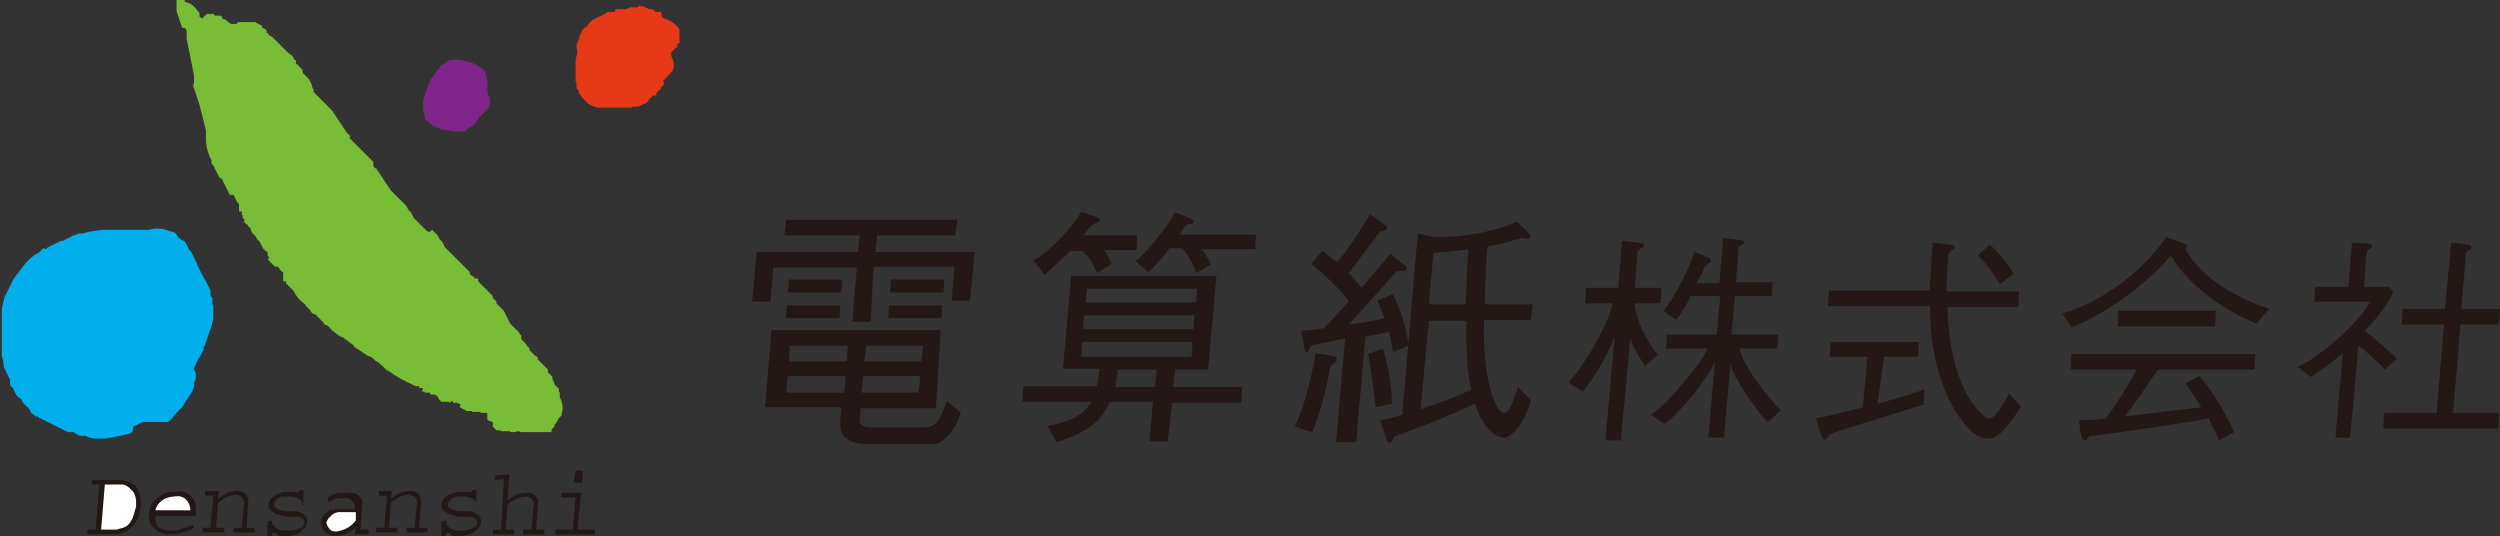 <?xml version="1.0" encoding="utf-8"?>
<!-- Generator: Adobe Illustrator 27.5.0, SVG Export Plug-In . SVG Version: 6.00 Build 0)  -->
<svg version="1.1" id="レイヤー_1" xmlns="http://www.w3.org/2000/svg" xmlns:xlink="http://www.w3.org/1999/xlink" x="0px"
	 y="0px" viewBox="0 0 271.9 58.3" style="enable-background:new 0 0 271.9 58.3;" xml:space="preserve">
<rect x="0" y="0" width="271.9" height="58.3" fill="#333333" stroke="none"/>
<style type="text/css">
	.st0{fill:#231815;}
	.st1{fill:#FFFFFF;}
	.st2{fill:#79BC35;}
	.st3{fill:#E73817;}
	.st4{fill:#7F2589;}
	.st5{fill:#00AFEC;}
</style>
<path class="st0" d="M51.8,55l0-0.3l-0.1-0.2l-0.2-0.2l-0.2-0.1L51,54.1L50.7,54l-0.3,0l-0.3,0c-0.6-0.1-1.2,0.2-1.4,0.8l0,0.2
	l0.1,0.2l0.2,0.1l0.2,0.1l0.3,0.1l0.3,0.1l0.3,0l0.4,0l0.3,0l0.3,0l0.3,0.1l0.3,0.1l0.3,0.2l0.2,0.2l0.1,0.3l0,0.4l-0.1,0.3L52,57.5
	l-0.3,0.2L51.4,58l-0.3,0.1l-0.4,0.1l-0.4,0.1l-0.3,0l-0.2,0l-0.2,0l-0.2,0l-0.2,0L49,58.1L48.9,58L48.7,58l-0.2-0.1l0,0l0,0l0,0
	l0,0l0,0l0,0l0,0l0,0.1l0,0.1l0,0.1l0,0.1l-0.5,0l0-0.1l0-0.1l0-0.1l0-0.1l0-0.1l0-0.1l0-0.1l0-0.1l0-0.1l0-0.1l0-0.1v-0.1l0-0.1
	l0-0.1l0-0.1l0-0.1l0.5-0.1l0,0.3l0.1,0.2l0.2,0.2l0.2,0.2l0.3,0.1l0.3,0.1l0.3,0l0.3,0l0.2,0l0.3,0l0.3-0.1l0.3-0.1l0.2-0.1
	l0.2-0.1l0.1-0.2l0.1-0.2l0-0.2l-0.1-0.2l-0.1-0.1l-0.2-0.1l-0.2-0.1l-0.3,0l-0.3,0l-0.3,0l-0.3,0l-0.3,0L49.2,56l-0.4-0.1l-0.3-0.2
	l-0.3-0.2l-0.2-0.3l0-0.4l0.1-0.3l0.2-0.3l0.2-0.2l0.3-0.2l0.3-0.1l0.3-0.1l0.3-0.1l0.3,0l0.2,0l0.2,0l0.2,0l0.1,0l0.1,0l0.1,0
	l0.1,0l0.2,0.1l0,0l0,0l0,0l0,0l0,0l0,0l0,0l0.1,0l0,0l0,0l0,0l0,0l0-0.1l0-0.1l0-0.1l0.5,0l0,0.1l0,0.1l0,0.1l0,0.1l0,0.1l0,0.1
	l0,0.1l0,0.1l0,0.1v0.1v0.1l0,0.1l0,0.1l0,0.1l0,0.1l0,0.1L51.8,55z"/>
<path class="st0" d="M32.9,55l0-0.3l-0.1-0.2l-0.2-0.2l-0.2-0.1l-0.3-0.1L31.8,54l-0.3,0l-0.3,0c-0.6-0.1-1.2,0.2-1.4,0.8l0,0.2
	l0.1,0.2l0.2,0.1l0.2,0.1l0.3,0.1l0.3,0.1l0.3,0l0.4,0l0.3,0l0.3,0l0.3,0.1l0.3,0.1l0.3,0.2l0.2,0.2l0.1,0.3l0,0.4l-0.1,0.3
	l-0.2,0.3l-0.3,0.2L32.6,58l-0.3,0.1l-0.4,0.1l-0.4,0.1l-0.3,0l-0.2,0l-0.2,0l-0.2,0l-0.2,0l-0.2-0.1L30,58L29.8,58l-0.2-0.1l0,0
	l0,0l0,0l0,0l0,0l0,0l0,0l0,0.1l0,0.1l0,0.1l0,0.1l-0.5,0l0-0.1l0-0.1l0-0.1l0-0.1l0-0.1l0-0.1l0-0.1l0-0.1l0-0.1l0-0.1l0-0.1v-0.1
	l0-0.1l0-0.1l0-0.1l0-0.1l0.5-0.1l0,0.3l0.1,0.2l0.2,0.2l0.2,0.2l0.3,0.1l0.3,0.1l0.3,0l0.3,0l0.3,0l0.3,0l0.3-0.1l0.3-0.1l0.2-0.1
	l0.2-0.1l0.1-0.2l0.1-0.2l0-0.2l-0.1-0.2l-0.1-0.1l-0.2-0.1l-0.2-0.1l-0.3,0l-0.3,0l-0.3,0l-0.3,0l-0.3,0L30.4,56L30,55.9l-0.3-0.2
	l-0.3-0.2l-0.2-0.3l0-0.4l0.1-0.3l0.2-0.3l0.2-0.2l0.3-0.2l0.3-0.1l0.3-0.1l0.3-0.1l0.3,0l0.2,0l0.2,0l0.1,0l0.1,0l0.1,0l0.1,0
	l0.2,0l0.2,0.1l0,0l0,0l0,0l0,0l0,0l0,0l0,0l0.1,0l0,0l0,0l0,0l0,0l0-0.1l0-0.1l0-0.1l0.5,0l0,0.1l0,0.1l0,0.1l0,0.1l0,0.1l0,0.1
	l0,0.1l0,0.1l0,0.1l0,0.1l0,0.1l0,0.1l0,0.1l0,0.1l0,0.1l0,0.1L32.9,55z"/>
<path class="st0" d="M39.4,54.8l0-0.1l0-0.2l-0.1-0.2l-0.1-0.2L39,53.9l-0.3-0.2l-0.4-0.1l-0.6,0l-0.3,0l-0.3,0l-0.3,0l-0.3,0.1
	l-0.3,0.1l-0.2,0.1l-0.2,0.1l-0.2,0.1l0.2,0.5l0.2-0.1l0.2-0.1l0.2-0.1l0.2-0.1l0.2,0l0.2,0l0.2,0l0.2,0c0.3-0.1,0.6,0,0.8,0.2
	c0.2,0.2,0.4,0.5,0.4,0.8V55l0,0.4l-0.2,0l-0.2,0l-0.2,0l-0.3,0l-0.3,0l-0.2,0l-0.2,0l-0.2,0l-0.3,0l-0.3,0.1L36,55.4l-0.3,0.2
	l-0.3,0.2l-0.2,0.3L35,56.4l-0.1,0.4c0,0.4,0.2,0.8,0.5,1.1c0.3,0.3,0.7,0.4,1.1,0.4c0.8,0,1.6-0.4,2.2-1l-0.1,0.8h1.5l0-0.5h-0.9
	L39.4,54.8z"/>
<path class="st0" d="M42.6,53.6l-0.1,0.7c0.5-0.5,1.3-0.9,2-0.9l0.4,0l0.3,0.1l0.2,0.1l0.2,0.2l0.1,0.2l0.1,0.2l0,0.2l0,0.3
	l-0.2,2.7h0.9l0,0.5h-2.3l0-0.5h0.9l0.2-2.3c0.1-0.3,0.1-0.6-0.1-0.9c-0.2-0.3-0.5-0.4-0.8-0.4c-0.7,0.1-1.4,0.4-1.9,0.9l-0.2,2.7
	h0.9l0,0.5h-2.3l0-0.5h0.9l0.3-3.5h-0.9l0-0.5H42.6z"/>
<path class="st0" d="M23.8,53.6l-0.1,0.7c0.5-0.5,1.3-0.9,2-0.9l0.4,0l0.3,0.1l0.2,0.1l0.2,0.2l0.1,0.2l0.1,0.2l0,0.2l0,0.3
	l-0.2,2.7h0.9l0,0.5h-2.3l0-0.5h0.9l0.2-2.3c0.1-0.3,0.1-0.6-0.1-0.9c-0.2-0.3-0.5-0.4-0.8-0.4c-0.7,0.1-1.4,0.4-1.9,0.9l-0.2,2.7
	h0.9l0,0.5H22l0-0.5h0.9l0.3-3.5h-0.9l0-0.5H23.8z"/>
<polygon class="st0" points="10.4,57.6 9.5,57.6 9.5,58.1 12.5,58.1 13.1,58 13.7,57.8 14.1,57.5 14.5,57.2 14.8,56.7 15.1,56.2 
	15.2,55.6 15.3,55.1 15.3,54.4 15.2,53.8 15,53.3 14.8,52.9 14.4,52.6 14,52.4 13.6,52.3 13.2,52.2 10,52.2 10,52.7 10.8,52.7 "/>
<path class="st0" d="M21,57.1l-0.3,0.1l-0.3,0.1l-0.3,0.1l-0.3,0.1l-0.3,0.1l-0.3,0.1l-0.3,0l-0.3,0l-0.4,0l-0.4-0.1l-0.3-0.1
	l-0.3-0.2l-0.2-0.2L17,56.8l-0.1-0.3l0-0.4h4.4l0-0.1l0-0.1l0-0.1l0-0.1l0-0.1l0-0.1l0-0.1l0-0.1l0-0.3l-0.1-0.3l-0.1-0.3l-0.2-0.3
	l-0.3-0.3l-0.4-0.2l-0.5-0.2L19,53.5l-0.5,0l-0.5,0.1l-0.4,0.2l-0.4,0.3l-0.4,0.3l-0.3,0.4l-0.2,0.5l-0.1,0.5l0,0.5l0.1,0.5l0.2,0.4
	l0.3,0.3l0.4,0.3l0.4,0.2l0.5,0.1l0.5,0c0.9,0,1.8-0.3,2.5-0.7L21,57.1z"/>
<path class="st0" d="M54.8,52.1l-1,0.1l0-0.5l1.6-0.1l-0.2,2.8c0.6-0.5,1.3-0.8,2-0.8l0.4,0l0.3,0.1l0.2,0.1l0.2,0.2l0.1,0.2
	l0.1,0.2l0,0.2l0,0.3l-0.2,2.7h0.9l0,0.5h-2.3l0-0.5h0.9l0.2-2.3c0.1-0.3,0.1-0.6-0.1-0.9c-0.2-0.3-0.5-0.4-0.8-0.4
	c-0.7,0.1-1.4,0.4-1.9,0.9l-0.2,2.7h0.9l0,0.5h-2.3l0-0.5h0.9L54.8,52.1z"/>
<polygon class="st0" points="63.2,53.6 62.8,57.6 64.7,57.6 64.7,58.1 60.4,58.1 60.4,57.6 62.3,57.6 62.6,54.1 61,54.1 61.1,53.6 
	"/>
<polygon class="st0" points="62.4,52.5 62.6,51.2 63.4,51.2 63.3,52.5 "/>
<path class="st1" d="M38.7,56.6c-0.5,0.7-1.3,1.1-2.1,1.2c-0.3,0-0.5,0-0.7-0.2c-0.2-0.2-0.3-0.4-0.4-0.7l0-0.1l0.1-0.2l0.1-0.2
	l0.2-0.2l0.2-0.2l0.3-0.2l0.4-0.1l0.5,0l0.1,0l0.1,0l0.2,0l0.2,0l0.2,0l0.2,0l0.2,0l0.2,0L38.7,56.6z"/>
<path class="st1" d="M16.9,55.5C17.1,54.6,18,54,19,54c0.4-0.1,0.9,0,1.2,0.3c0.3,0.3,0.5,0.7,0.5,1.2H16.9z"/>
<polygon class="st1" points="11.4,52.7 13.1,52.7 13.4,52.7 13.7,52.8 14,53 14.2,53.2 14.5,53.5 14.7,53.9 14.8,54.4 14.8,55.1 
	14.6,55.8 14.4,56.4 14.1,56.9 13.8,57.2 13.4,57.4 13,57.5 12.7,57.6 12.4,57.6 11,57.6 "/>
<path class="st2" d="M20.1,0.2c0.6,0.1,1.1,0.5,1.4,1l0.1,0.1l0.1,0.1l0,0.1l0,0.1l0,0.1l0,0.1l0.1,0.1L22,2l0.1-0.1l0.1-0.1
	l0.1-0.1l0.1-0.1l0.1-0.1l0.1,0l0.1,0l0.1,0.1l0.1-0.1l0.1,0l0.1,0l0.1,0l0.1,0.1l0.1,0.1l0.1,0l0.1,0l0.1,0l0.1,0l0.1,0l0.1,0
	l0.1,0.1L24.2,2L24.2,2l0.1,0.1l0.2,0l0.1,0.1l0.1,0.1l0.1,0.1L25,2.5l0.1,0.1l0.2,0l0.2,0l0,0l0,0l0,0l0,0l0,0l0.1,0l0.1,0l0,0
	l0.1-0.1l0.1-0.1l0.2,0l0.2,0h0.2l0.2,0l0.2,0l0.2,0l0.1,0l0.1,0l0.1,0l0.1,0l0.1,0l0.1,0l0.1,0l0.1,0.1l0.2,0.1l0.2,0.1l0.2,0.1
	L28.5,3l0.2,0.1l0.2,0.1l0.1,0.1L29,3.6l0,0l0,0l0.1,0l0.1,0l0,0l0,0l0,0.1l0,0.1L29.6,4l0.2,0.2L30,4.4l0.2,0.2l0.2,0.2L30.6,5
	l0.2,0.2l0.2,0.2l0.1,0.1l0.1,0.1l0.1,0.1l0.1,0.1L31.7,6l0.1,0.1l0.1,0.1L32,6.5l0.1,0l0.1,0.1l0,0.1l0,0.1l0,0.1l0,0.1L32.3,7
	l0.1,0l0,0.1l0.1,0.1l0.1,0.1l0.1,0.1l0.1,0.1l0.1,0.1l0,0.1l0,0.1L33,8l0.2,0.2l0.2,0.2l0.2,0.2l0.1,0.2l0.1,0.2l0.1,0.2L34,9.6
	l0.1,0.1l0,0.1l0,0.1l0,0.1l0.1,0.1l0.1,0.1l0.1,0.1l0.1,0.1l0.1,0.1l0.1,0.1l0.1,0.1l0.1,0.1l0.1,0.1l0.1,0.1l0.1,0.1l0.1,0.1
	l0.1,0.1l0.1,0.1l0.1,0.1l0.1,0.1l0.1,0.1l0.1,0.1l0.1,0.1l0.1,0.1l0.2,0.3l0.2,0.3l0.2,0.3l0.2,0.3l0.2,0.3l0.2,0.3l0.2,0.3
	l0.2,0.3l0.2,0.2l0.2,0.2L38,15l0.2,0.2l0.2,0.2l0.2,0.2l0.2,0.2l0.2,0.2l0.2,0.2l0.2,0.2l0.2,0.2l0.2,0.2l0.2,0.2l0.2,0.2l0.2,0.2
	l0.2,0.2l0,0.1l0,0.1l0,0.1l0,0.1l0,0.1l0.1,0.1l0.1,0.1l0.1,0l0.2,0.3l0.2,0.3l0.2,0.3l0.2,0.3l0.2,0.3l0.2,0.3l0.2,0.3l0.2,0.3
	l0.1,0.1l0.2,0.2l0.2,0.2l0.2,0.2l0.2,0.2l0.2,0.2l0.2,0.2l0.2,0.2l0.2,0.2l0.1,0.2l0.1,0.2l0.1,0.1l0.1,0.1l0.1,0.1l0.1,0.2
	l0.1,0.2l0.1,0.2l0.2,0.2l0.2,0.2l0.2,0.2l0.2,0.2l0.2,0.2l0.2,0.2l0.2,0.2l0.2,0.1l0,0.1L47,25l0.1,0.1l0.1,0.1l0.1,0.1l0.1,0.1
	l0.1,0.1l0.1,0.1l0.1,0.2l0.1,0.2l0.1,0.1l0.1,0.1l0.1,0.1l0.1,0.2l0.1,0.2l0.1,0.2l0.1,0.1l0.1,0.1l0.1,0.1l0.1,0.1l0.1,0.1
	l0.1,0.1l0.1,0.1l0.1,0.1l0.1,0.1l0.1,0.1l0.1,0.1l0.1,0.1l0.1,0.1l0.1,0.1l0.1,0.1l0.1,0.1l0.1,0.1l0.1,0.1l0.1,0.1l0.1,0.1
	l0.1,0.1l0.1,0.1l0.1,0.1l0.1,0.1l0.1,0.1l0.1,0.1l0.1,0.1l0,0.1l0,0.1l0.1,0.1l0.1,0.1l0.1,0l0,0.1l0,0l0.1,0l0.1,0l0,0l0,0l0,0.1
	l0,0.1l0,0l0.1,0l0.1,0l0.1,0l0.1,0l0,0.1l0,0.1l0,0.1l0.2,0.2l0.2,0.2l0.2,0.2l0.2,0.2l0.2,0.2l0.2,0.2l0.2,0.2l0.2,0.2l0,0.1
	l0,0.1l0.1,0.1l0.1,0.1l0.1,0.1l0.1,0.1l0,0.1l0,0.1l0.1,0.1l0.1,0.1l0.1,0.1l0.1,0.1l0.1,0.1l0.1,0.1l0.1,0.1l0.1,0.1l0.1,0.2
	l0.1,0.2l0.1,0.2l0.1,0.2l0.1,0.2l0.1,0.2l0.1,0.2l0.2,0.2l0.1,0.1l0.1,0.1l0.1,0.1l0.1,0.1l0.1,0.1l0.1,0.1l0.1,0.1l0.1,0.1l0,0.1
	l0,0l0,0l0,0l0,0l0,0l0,0l0,0l0.1,0.1l0.1,0.1l0,0.1l0,0.1l0,0.1l0,0.1l0.1,0.1l0.1,0.1l0.1,0.1l0.1,0.1l0.1,0.1l0.1,0.1l0,0.1
	l0.1,0.1l0.1,0.1l0.1,0.1l0,0.1l0,0.1l0.1,0.1l0.1,0.1l0.1,0.1l0.1,0.1l0.1,0.1l0.1,0.1l0.1,0l0.1,0.1l0.1,0.1l0,0.1l0,0.1l0.1,0.1
	l0.1,0.1l0.1,0.1l0.1,0.1l0.1,0.1l0.1,0.1l0.1,0.1l0.1,0.1l0.1,0.1l0.1,0.1l0.1,0.1l0,0.1l0,0.1l0,0.1l0.1,0.1l0.1,0.1l0.1,0.1
	l0.1,0.1l0.1,0.1l0,0.1l0,0.1l0,0.1l0.1,0.1l0,0.1l0.1,0.1l0,0.1l0,0.1l0.1,0.1l0.1,0.1l0.1,0.1l0.1,0.1l0.1,0.1l0,0.1l0,0.1l0,0.1
	l0.1,0.1l0,0.1l0,0.1l0,0.1l0,0.1l0,0.1l0,0.1l0.1,0.1c0.2,0.5,0.3,1.1,0.1,1.6l0,0l0,0l0,0l0,0l0,0.2l-0.1,0.1l-0.1,0.1l-0.1,0.1
	L60.5,46l-0.1,0.1l-0.1,0.1l0,0.2l-0.1,0.1l-0.1,0.1l-0.1,0.1l0,0.1l0,0.1L60,46.9l-0.1,0.1L59.9,47l-0.4,0l-0.3,0l-0.3,0l-0.3,0
	l-0.3,0l-0.3,0l-0.4,0l-0.4,0l-0.2,0l-0.2,0l-0.2,0l-0.2-0.1L55.9,47L55.6,47l-0.2-0.1l-0.2,0l-0.1,0l-0.1,0l-0.1,0l-0.1,0l-0.1,0
	l-0.1,0l-0.1,0l-0.1-0.1l-0.1,0l-0.1,0l-0.1,0l-0.1,0l-0.1-0.1l-0.1-0.1l-0.1-0.1l-0.1-0.1l0-0.1l0-0.1l0-0.1l0-0.1l0-0.1l0,0l0,0
	l-0.1,0l-0.1-0.1l-0.1,0l-0.1,0l-0.1-0.1L53,45.6L53,45.5l0-0.1l0-0.1l0-0.1l0-0.1l0-0.1l0-0.1l0,0l0,0l0,0l0,0l-0.1,0l-0.1,0
	l-0.1,0l-0.1,0l-0.1,0l-0.1,0l-0.1,0l-0.1-0.1l-0.1,0l-0.1,0l-0.1,0l-0.1,0l-0.1,0l-0.1,0l-0.1,0l-0.1,0l-0.1-0.1l-0.1,0l-0.1,0
	l-0.1,0l-0.1,0l-0.1,0l-0.1,0l-0.1-0.1l-0.2-0.1l-0.2-0.1l-0.2-0.1L50.1,44l-0.2-0.1l-0.2-0.1l-0.2,0l-0.2,0l-0.1-0.2L49,43.7l0,0
	l0,0l0,0l0,0l0,0l0,0l0,0l0,0l-0.1,0.1l-0.1-0.1l-0.1,0l-0.1,0l0,0l0,0l0,0l0,0l-0.1,0l-0.1,0l0,0l0,0l0,0l0,0l-0.1,0l-0.1,0l-0.1,0
	l-0.1,0l-0.1-0.1l-0.1-0.1L47.5,43L47.4,43l-0.1-0.1l-0.1,0l-0.2,0l-0.2,0l0-0.1l-0.1-0.1l-0.1,0l-0.1,0l-0.1,0l-0.1,0l-0.1,0l0-0.1
	l-0.1,0l-0.1,0l-0.1,0L46,42.2l-0.1,0l-0.1,0l-0.1,0l-0.1,0l0-0.1L45.6,42l-0.1,0l-0.1,0l-0.1,0l-0.1,0l-0.1,0l0-0.1l0,0l0,0l0,0
	l0,0l0,0l0,0l0,0l0,0l0,0l0,0l0,0l0,0l0,0l0,0l0,0l0,0l-0.1,0l-0.1,0l0,0l0,0l0,0l0,0l0,0l0,0l-0.1-0.1c-0.9-0.4-1.8-0.9-2.6-1.5
	l-0.1,0l-0.1-0.1l-0.1-0.1l-0.1-0.1l-0.1-0.1l-0.1-0.1L41,39.3l-0.1,0L40.6,39l-0.3-0.2L40,38.7l-0.3-0.2l-0.3-0.2l-0.3-0.2
	l-0.3-0.2l-0.3-0.2v-0.1l-0.4-0.3l-0.4-0.3l-0.4-0.3L37,36.6l-0.4-0.3L36.2,36l-0.3-0.3l-0.3-0.3l-0.3-0.1L35.1,35l-0.2-0.2
	l-0.2-0.2l-0.2-0.2l-0.2-0.2L34,34.1l-0.2-0.2l0-0.1l-0.1-0.1l-0.1-0.1l-0.1-0.1l-0.1-0.1l-0.1-0.1l-0.1-0.1l0-0.1
	c-0.6-0.4-1-0.9-1.3-1.5l-0.1-0.1l-0.1-0.1l-0.1-0.1l-0.1-0.1l-0.1-0.1L31.3,31l-0.1-0.1l-0.1-0.1l0-0.1l0-0.1l0,0l-0.1,0l-0.1,0
	l-0.1,0l0-0.1l0-0.1l0-0.1l0-0.1l0-0.1l0-0.1l0-0.1l0-0.1l0-0.1l0-0.1l-0.1,0l-0.1-0.1l-0.1-0.1l-0.1-0.1l0-0.1l-0.1-0.1l-0.1-0.1
	l-0.1,0L29.9,29l-0.1-0.1l-0.1-0.1l-0.1-0.1l-0.1-0.1l-0.1-0.1l-0.1-0.1l-0.1-0.1l0-0.1l-0.1,0L29.3,28l-0.1-0.1l-0.1-0.1l0-0.1
	l0-0.1l0-0.1l0-0.1l-0.2-0.1l-0.1-0.1L28.6,27l-0.1-0.2l-0.1-0.2l-0.1-0.2l-0.1-0.2L28,26.1l-0.1-0.2l-0.1-0.2l-0.2-0.2l-0.2-0.2
	L27.3,25l-0.1-0.2L27,24.6l-0.1-0.2l-0.1,0l-0.1-0.1l-0.1-0.1l-0.1-0.1L26.6,24l0-0.1l-0.1-0.1l-0.1-0.1l0-0.1l0,0l0,0l0,0l0,0l0,0
	l0-0.1l0-0.1l-0.1,0l0,0l0-0.1l0-0.1v-0.1l0-0.1l0,0L26,23l0-0.1l0-0.1l0-0.1l0-0.1l0-0.1l0-0.1l0-0.1l0-0.1l-0.2-0.2l-0.1-0.2
	l-0.1-0.2l-0.1-0.2l-0.1-0.2L25,21.2L24.9,21l-0.1-0.2l-0.1-0.2l-0.1-0.2l-0.1-0.2l-0.1-0.2l-0.1-0.2l-0.1-0.2l-0.1-0.2L24,19.4
	l-0.1-0.1l-0.1-0.1L23.7,19l-0.1-0.2l-0.1-0.2l-0.1-0.2l-0.1-0.2l-0.1-0.2l-0.1-0.1L23.2,18l-0.1-0.1l-0.1-0.1l0-0.1l0-0.1l0-0.1
	l0-0.1c-0.4-0.7-0.6-1.5-0.6-2.4l0,0l0,0l0,0l0,0l0,0l0,0l0,0l0,0l0-0.4l0-0.4l-0.1-0.4L22.1,13L22,12.6l-0.1-0.4l-0.1-0.4l-0.1-0.4
	l-0.1-0.3l-0.1-0.3l-0.1-0.3l-0.1-0.3l-0.1-0.3l-0.1-0.3l-0.1-0.3L21.1,9l0-0.1l0-0.1l0-0.1l0-0.1l0-0.1l0-0.1l0-0.1l0-0.1L21,7.7
	l-0.1-0.5l-0.1-0.5l-0.1-0.5l-0.1-0.5l-0.1-0.5l-0.1-0.5l-0.1-0.5l0-0.1l0-0.1l0-0.1l0-0.1l0-0.1l0-0.1l0-0.1l0-0.1l-0.1-0.3L19.8,3
	l-0.1-0.3l-0.1-0.3l-0.1-0.3l-0.1-0.3l-0.1-0.3l-0.1-0.3l0,0l0-0.1l0-0.1l0-0.1l0-0.1l0-0.1l0-0.1l0-0.1l0-0.1l0-0.1l0-0.1l0-0.1
	l0-0.1l0-0.1l0-0.1l0.1-0.1l0.1,0l0.1,0l0.1,0l0.1,0l0.1,0L20,0l0.1,0L20.1,0.2z"/>
<path class="st3" d="M69.6,0.6l0.2,0.1L70,0.7l0.2,0.1l0.2,0.1l0.2,0.1L70.9,1l0.2,0.1l0.2,0.2l0,0l0,0l0,0l0,0l0,0l0,0l0,0l0.1,0
	l0.1,0l0.1,0l0.1,0l0.1,0l0.1,0L72,1.8l0.1,0.1l0.1,0.1c0.7,0.2,1.3,0.6,1.7,1.2l0,0.1l0,0.1l0,0.1l0,0.1l0,0.1l0,0.1l0,0.1l0,0.1
	l0,0.1l0,0.1l0,0.1l0,0.1l0,0.1l0,0.1l0,0.1l0,0.1l-0.1,0.1L74,4.5l-0.1,0.1l-0.1,0.1l-0.1,0.1l-0.1,0.1L73.7,5l0,0.1l-0.2,0.1
	l-0.1,0.1l-0.1,0.1l-0.1,0.1l-0.1,0.1l-0.1,0.1l0,0.1L73,6l0,0.1c0.3,0.5,0.4,1.1,0.1,1.7L73,7.8L72.9,8l-0.1,0.1l-0.1,0.1l-0.1,0.1
	l-0.1,0.1l-0.1,0.1l-0.1,0.1l-0.1,0.1l-0.1,0.1L72.2,9l0,0.1l0,0.1l-0.1,0.1L72,9.4l-0.1,0.1l0,0.1l-0.1,0.1l-0.1,0.1l-0.1,0.1
	l-0.1,0.1L71.5,10l-0.1,0.1l0,0.1l0,0.1l-0.1,0.1l-0.1,0l-0.1,0l-0.1,0l-0.1,0l0,0.1l0,0.1l-0.1,0l-0.1,0.1l-0.1,0.1l-0.1,0.1
	L70.6,11L70.5,11l-0.1,0.1l-0.1,0.1l-0.2,0.1L70,11.3l-0.2,0.1l-0.2,0.1l-0.2,0.1l-0.2,0l-0.2,0l-0.2,0l-0.1,0.1l-0.1,0l-0.2,0
	l-0.1,0l-0.2,0l-0.2,0l-0.1,0h-0.1h-0.4l-0.4,0l-0.3,0l-0.3,0l-0.3,0h-0.3l-0.3,0L65,11.7l-0.3-0.1l-0.3-0.1L64,11.3L63.7,11
	l-0.3-0.3l-0.2-0.3L63,10.2l-0.1-0.4l-0.1-0.1l-0.1-0.1l0-0.1l0-0.1l0-0.2l0-0.1l0-0.1l-0.1-0.1l0-0.1l0-0.1l0-0.1l0-0.1l0-0.1
	l0-0.1l0-0.1l0-0.1l0-0.4l0-0.4l0-0.4l0-0.4l0.1-0.4l0.1-0.4L62.7,5l0.1-0.4l0.1-0.2l0.1-0.1L63,4.2L63,4l0.1-0.2l0.1-0.2l0.1-0.2
	l0.1-0.2l0.2-0.2L63.7,3l0.2-0.2L64,2.6l0.2-0.2l0.2-0.2l0.2-0.1l0.2-0.1l0.2-0.1l0.2-0.1l0.2-0.1l0.2-0.1l0.2-0.1l0.2-0.1L66,1.3
	l0.2,0l0.1,0l0.1,0l0.1,0l0.1,0l0.1,0l0.1,0l0.1,0L66.9,1L67.1,1l0.2,0l0.2,0l0.2,0l0.2,0l0.2,0l0.2-0.1l0.2-0.1l0.1,0l0.1,0l0.1,0
	l0.1,0l0.1,0l0.1,0l0.1,0l0.1,0l0,0l0,0l0,0l0,0l0,0L69.6,0.6L69.6,0.6L69.6,0.6z"/>
<polygon class="st4" points="52.2,7.3 52.3,7.4 52.4,7.4 52.5,7.5 52.5,7.5 52.6,7.6 52.7,7.7 52.7,7.8 52.8,7.9 52.9,8.2 53,8.6 
	53,9 53,9.3 53,9.7 53,10 53.1,10.3 53.3,10.7 53.3,11 53.3,11.3 53.2,11.5 53.1,11.8 52.9,12 52.7,12.2 52.5,12.4 52.3,12.6 
	52.1,12.7 52,13 51.8,13.2 51.7,13.4 51.5,13.6 51.2,13.8 51,13.9 50.8,14.1 50.6,14.3 50,14.3 49.4,14.3 48.8,14.2 48.2,14.1 
	47.6,13.9 47.1,13.7 46.6,13.3 46.2,12.9 46.2,12.8 46.2,12.6 46.1,12.4 46.1,12.2 46,12 46,11.9 46,11.7 46,11.5 46,11.3 46,11.1 
	46,11 46.1,10.8 46.1,10.7 46.2,10.5 46.2,10.4 46.2,10.2 46.3,10 46.4,9.7 46.5,9.5 46.6,9.2 46.7,9 46.8,8.7 46.9,8.5 47.1,8.3 
	47.2,8.1 47.3,8 47.4,7.8 47.5,7.7 47.7,7.5 47.8,7.4 47.9,7.2 48,7.1 48.2,7 48.3,6.9 48.4,6.9 48.5,6.8 48.6,6.7 48.7,6.6 
	48.8,6.6 49,6.5 49.4,6.5 49.8,6.5 50.1,6.5 50.5,6.6 50.8,6.7 51.2,6.8 51.5,6.9 51.9,7.1 "/>
<path class="st5" d="M18.6,25.2l0.2,0l0.2,0.1l0.1,0.1l0.1,0.1l0.1,0.2l0.1,0.1l0.1,0.1l0.1,0.1l0.2,0.1l0.2,0.1l0.1,0.1l0.1,0.1
	l0.1,0.2l0.1,0.2l0.1,0.2l0.1,0.2l0.2,0.2l0.1,0.2l0.1,0.2l0.1,0.2l0.1,0.2l0.1,0.2l0.1,0.2l0.1,0.3l0.1,0.2l0.1,0.2l0.1,0.2
	l0.1,0.2l0.1,0.2l0.1,0.2l0.1,0.2l0.1,0.1l0.1,0.2l0.1,0.2l0.1,0.2l0.1,0.2l0.1,0.2l0.1,0.2l0,0.3l0,0.3l0.1,0.1l0.1,0.1l0,0.1
	l0,0.1l0,0.1l0,0.1l0,0.1l0,0.2l0.1,0.1l0,0.1l0,0.1l0,0.1l0,0.1l0,0.1l0,0.1l0,0.1l0,0.1l0,0.1l0,0.1l0,0.1l0,0.1l0,0.1l0,0.1
	l0,0.1L23,35.5l-0.1,0.3L22.8,36l-0.1,0.3l-0.1,0.3l-0.1,0.3l-0.1,0.3l-0.1,0.3l0,0l0,0l0,0l0,0l0,0l0,0l-0.1,0.2l-0.1,0.2L22.2,38
	l-0.1,0.1L22,38.3l-0.1,0.2l-0.1,0.2l-0.1,0.2l-0.1,0L21.6,39l-0.1,0.2l-0.1,0.2l-0.1,0.2l-0.1,0.2L21.1,40l0,0.2l0.1,0.2l0.1,0.2
	l0,0.2l0,0.2l0,0.2l-0.1,0.2l-0.1,0.2l0,0.2l0,0.2l-0.1,0.3l-0.1,0.3l-0.2,0.3l-0.2,0.3l-0.2,0.3L20,44l-0.2,0.3l-0.3,0.3l-0.2,0.2
	l-0.2,0.2l-0.2,0.2l-0.1,0.2l-0.2,0.2l-0.2,0.2l-0.2,0.1L18,45.9l-0.1,0l0,0l0,0l0,0l0,0l0,0l0,0l0,0l-0.3,0l-0.3,0l-0.3,0l-0.3,0
	l-0.3,0l-0.3,0l-0.3,0l-0.3,0l-0.2,0.1l-0.2,0.1l-0.2,0.1l-0.2,0.1l-0.2,0.1L14.4,47l-0.2,0.1L14,47.2l-0.5,0.1l-0.5,0.1l-0.5,0.1
	l-0.5,0.1l-0.5,0.1l-0.6,0l-0.6,0l-0.6-0.1l-0.2-0.1l-0.2-0.1l-0.2,0l-0.2,0l-0.2,0l-0.2-0.1l-0.2-0.1l-0.2-0.1l0-0.1l-0.1,0l-0.1,0
	l-0.1,0l-0.1,0l-0.1,0l-0.1,0l-0.1,0L7,46.8l-0.4-0.2l-0.4-0.2l-0.4-0.2l-0.4-0.2l-0.4-0.2l-0.4-0.2l-0.4-0.2l-0.1-0.1l-0.1-0.1
	L4,45.4l-0.1-0.1l-0.1-0.1l-0.1-0.1L3.5,45l-0.1-0.1l-0.1-0.2l-0.1-0.2l-0.1-0.1l-0.1-0.1l-0.1-0.1L2.7,44l-0.1-0.1l-0.1-0.1
	l-0.1-0.2l-0.1-0.2L2,43.2L1.8,43l-0.1-0.2l-0.1-0.2l-0.1-0.2l-0.1-0.2l0,0L1.2,42l-0.1-0.1l0-0.1l0-0.1l0-0.1l0-0.1l0-0.1l0-0.1
	l-0.1-0.2l-0.1-0.2l-0.1-0.2l-0.1-0.2l-0.1-0.2l-0.1-0.2l-0.1-0.2l0-0.2L0.3,39l-0.1-0.2l0-0.2l0-0.2l0-0.2l0-0.2l0-0.2l0-0.2l0-0.2
	l0-0.3l0-0.3l0-0.3l0-0.3l0-0.3l0-0.3l0-0.3l0-0.1l0-0.2l0-0.2l0-0.2l0-0.2l0-0.2l0-0.2l0-0.2l0-0.2l0.1-0.5l0.1-0.4l0.1-0.4
	l0.2-0.4l0.2-0.4l0.2-0.4l0.2-0.4l0.2-0.4l0.3-0.4l0.3-0.4L2.5,29l0.3-0.4l0.3-0.3L3.4,28l0.4-0.3l0.4-0.2l0.1-0.1l0.1-0.1l0.1-0.1
	l0.1-0.1l0.1-0.1L5,27.1L5.1,27l0.1-0.1l0.2-0.1l0.2-0.1l0.2-0.1l0.2-0.1l0.2-0.1l0.2-0.1l0.2-0.1l0.2,0l0.6-0.3l0.6-0.3l0.6-0.2
	L9,25.4l0.7-0.2l0.7-0.1l0.7-0.1l0.7,0l0.1,0l0.1,0l0.2,0l0.2,0l0.2,0l0.2,0l0.1,0l0.1,0l0.1,0l0.1,0l0.1,0l0.1,0l0.1,0l0.1,0l0.1,0
	l0.1,0l0.3,0l0.3,0l0.3,0l0.3,0l0.3,0l0.3,0l0.3,0l0.3,0C17.1,24.7,17.9,24.9,18.6,25.2"/>
<g>
	<path class="st0" d="M93.2,29.1h-9.1l-0.3,3.7h-2l0.5-5.4h11l0.2-1.8h-8.2l0.2-1.7h18.6l-0.2,1.7h-8.5l-0.2,1.8h10.8l-0.5,5.3h-2
		l0.3-3.7h-8.8L94.7,35h-2L93.2,29.1z M101.8,44.4h-8.2l-0.1,1.1c-0.1,0.8,0.5,1,1.3,1h5.6c1.7,0,1.9-1.2,2.6-2.9l1.5,1.3
		c-0.8,2.4-2.2,3.4-3,3.4h-7.1c-3.4,0-3-2-3-2.9l0.1-1.1h-8.3l0.7-8.4h18.4L101.8,44.4z M91.8,42.7l0.2-1.8h-6.3l-0.2,1.8H91.8z
		 M85.5,34.6l0.1-1.4h5.8l-0.1,1.4H85.5z M85.7,31.8l0.1-1.4h5.8l-0.1,1.4H85.7z M92.1,39.3l0.1-1.7h-6.3l-0.1,1.7H92.1z M99.9,42.7
		l0.2-1.8h-6.2l-0.2,1.8H99.9z M100.4,37.6h-6.2L94,39.3h6.2L100.4,37.6z M96.6,34.6l0.1-1.4h5.8l-0.1,1.4H96.6z M96.8,31.8l0.1-1.4
		h5.8l-0.1,1.4H96.8z"/>
	<path class="st0" d="M115.6,40.2l0.9-10.2h15.8l-0.9,10.2h-3.6l-0.2,1.9h7.5l-0.1,1.7h-7.5L127,48h-2l0.4-4.3h-4.7
		c-0.9,2.1-2.5,3.4-5.8,4.4l-1-1.8c2.7-0.4,4-1.3,4.8-2.6h-7.5l0.1-1.7h8c0.1-0.6,0.2-1.1,0.3-1.9H115.6z M116.5,27.2
		c-0.9,0.9-2,1.9-2.9,2.7l-1.2-1.6c1.4-0.6,4.3-3.6,5.2-5.3l1.6,0.6c0.4,0.1,0.5,0.2,0.4,0.4c-0.1,0.2-0.8,0.4-1.1,0.7l-0.7,0.9h5.9
		l-0.1,1.6H120c0.4,0.4,0.5,0.6,0.9,1.5l-1.6,1c-0.3-0.8-1-2.1-1.6-2.4H116.5z M129.6,38.8l0.1-1.6h-12l-0.1,1.6H129.6z M129.8,35.8
		l0.1-1.5h-12l-0.1,1.5H129.8z M130.1,32.9l0.1-1.5h-12l-0.1,1.5H130.1z M121.6,40.2c-0.1,0.7-0.2,1.3-0.3,1.9h4.3l0.2-1.9H121.6z
		 M127.1,27.2c-0.8,0.9-1.5,1.8-2.2,2.4l-1.4-1.2c1.4-1.1,3.6-3.9,4.3-5.3l1.5,0.6c0.4,0.2,0.6,0.2,0.5,0.5c-0.1,0.3-0.6,0-0.9,0.4
		l-0.6,0.9h8.3l-0.1,1.6h-5.8c0.2,0.2,0.6,0.8,1,1.7l-1.6,0.9c-0.4-1.2-1-2.2-1.6-2.7H127.1z"/>
	<path class="st0" d="M140.8,46.4c1.2-2.3,2-6.3,2.3-8l1.8,0.3c0.4,0.1,0.5,0.2,0.5,0.4c0,0.4-0.6,0.4-0.7,0.8
		c-0.2,0.8-0.7,4.1-2,7.1L140.8,46.4z M145.3,48l1-11.2l-3.3,0.7c-0.7,0.1-0.6,0.7-0.8,0.8c-0.3,0.1-0.4-0.6-0.4-0.9l-0.3-1.4
		l2.5-0.3l2.7-2.9c-0.4-0.8-3.1-3.4-4.1-4.1l1.2-1.4c0.5,0.3,1.1,0.8,1.6,1.2c1.1-1.1,2.5-3.4,3.6-5.2l1.4,1
		c0.3,0.2,0.6,0.4,0.4,0.6c-0.3,0.4-0.6,0.1-0.8,0.4l-3.3,4.4l1.4,1.6l3.1-3.7l1.5,1.2c0.3,0.2,0.4,0.4,0.2,0.6
		c-0.2,0.2-0.8-0.1-1.1,0.2l-5.1,5.7c1.7-0.2,3-0.5,3.9-0.7c-0.3-0.6-0.4-1-0.8-1.9l1.7-0.7c1,2.1,1.4,3.5,1.7,5.6l-1.7,0.7
		c-0.1-0.7-0.3-1.8-0.4-2.2l-2.6,0.5l-1,11.5H145.3z M150.4,37.9c0.4,1.2,1,4.1,1,6l-1.8,0.4c-0.1-1.6-0.6-4.7-0.8-5.8L150.4,37.9z
		 M166.5,43.5c-0.7,2.7-2.2,4.1-2.9,4.1c-0.6,0-2.1-0.5-3.2-3.7c-2.2,1.1-5.8,2.5-8.5,3.5c-0.5,0.1-0.3,0.6-0.6,0.7
		c-0.3,0.2-0.5-0.2-0.6-0.6l-0.6-1.8c0.7-0.1,1.5-0.3,2.4-0.6l1.7-19.7l1.9,0.4c1.2,0,5.3-0.1,8.9-1.7l1.2,1.2
		c0.2,0.2,0.3,0.5,0.2,0.6c-0.4,0.2-0.6-0.1-1,0c-1,0.3-2.3,0.7-3.6,0.9c-0.1,0.8-0.3,3.3-0.3,6.3h5.2l-0.2,1.7h-5.1
		c-0.2,5.8,1.1,10.1,2.2,10.1c0.5,0,1-1.2,1.5-2.8L166.5,43.5z M154.5,44.5c2.2-0.7,4.2-1.5,5.5-2.1c-0.4-1.9-0.6-4.7-0.5-7.5h-4.1
		L154.5,44.5z M159.4,33.1c0.1-2.7,0.2-4.7,0.3-6c-1.3,0.2-2.5,0.3-3.8,0.4l-0.5,5.6H159.4z"/>
</g>
<g>
	<path class="st0" d="M177.8,33.1c0.1,1.7,1.3,4,2.5,5.5l-1.4,1.2c-0.6-0.9-1.5-2.5-1.6-3h0l-1,11.1h-1.7l1-11.1h-0.1
		c-0.4,1.5-2.7,5.2-3.4,5.8l-1.5-1c2.1-2.4,4.3-6.4,4.8-8.6h-3l0.1-1.7h3.5l0.4-5.1l1.9,0.2c0.3,0,0.5,0.1,0.5,0.3
		c0,0.2-0.7,0.5-0.7,0.6l-0.3,4h2.9l-0.1,1.7H177.8z M183.8,32.4c-0.5,0.9-0.9,1.7-1.5,2.4l-1.4-1c1.5-1.7,3.1-5.4,3.4-6.4l1.5,0.6
		c0.2,0.1,0.3,0.3,0.3,0.4c-0.1,0.2-0.5,0.4-0.7,0.6c-0.1,0.3-0.4,1-0.9,1.8h2.5l0.4-4.9l1.9,0.2c0.2,0,0.4,0.1,0.4,0.3
		c0,0.2-0.6,0.3-0.6,0.5l-0.3,3.8h4l-0.1,1.5h-4l-0.4,4.2h5.1l-0.1,1.5h-4.1c0.3,1.9,3.3,5.6,4.5,6.7l-1.4,1.3
		c-1.5-1.4-3.8-5-4.1-6.3h0l-0.7,8h-1.7l0.7-8.3h0c-0.5,1.5-3.8,5.7-5.5,6.8l-1.4-1c1.9-1.3,5.7-5.9,6.1-7.2h-4.5l0.1-1.5h5.4
		l0.4-4.2H183.8z"/>
	<path class="st0" d="M204.2,43.9c2.3-0.6,4.3-1.2,5.1-1.6l-0.1,1.7c-0.9,0.3-9.1,2.8-9.8,3.1c-0.8,0.2-0.6,0.7-0.8,0.7
		c-0.3,0.1-0.4-0.1-0.5-0.4c-0.1-0.3-0.4-1.1-0.6-1.9c1.2-0.2,3.2-0.7,5.1-1.2l0.5-5.5h-4.1l0.1-1.6h9.6l-0.1,1.6h-3.7L204.2,43.9z
		 M211.8,33.2c0.1,5.4,1.5,9.7,3.6,11.7c0.4,0.4,0.7,0.6,1,0.6c0.2,0,0.6-0.3,0.9-0.7c0.4-0.6,0.8-1.2,1.2-2l1.3,1.4
		c-0.7,1.2-1.7,2.4-2.1,2.8c-0.6,0.6-1.1,0.7-1.5,0.7c-0.8,0-1.7-0.6-2.1-1.1c-2.4-2.6-4.2-7.1-4.2-13.3h-11.1l0.1-1.7h11
		c0-1.5,0.2-3.2,0.3-5.2c1.1,0.1,1.7,0.2,1.9,0.2c0.3,0,0.5,0.1,0.5,0.3c0,0.4-0.7,0.3-0.7,0.9c-0.1,1.4-0.2,2.6-0.2,3.9h7.9
		l-0.1,1.7H211.8z M216.4,26.6c0.8,0.6,2.2,2.4,2.6,3.2l-1.5,1.1c-0.4-0.7-1.7-2.6-2.4-3.1L216.4,26.6z"/>
	<path class="st0" d="M224.3,34.1c4.6-1.4,8.7-4.6,11.3-8.3c1.2,0.4,1.6,0.6,1.9,0.7c0.3,0.1,0.5,0.3,0.2,0.6
		c1.7,3.1,5.3,5.2,9.1,6.5l-1.4,1.6c-3.8-1.6-7.4-4.2-9.3-7.4c-2.4,2.9-7.1,6.4-10.8,7.8L224.3,34.1z M241.3,47.9
		c-0.1-0.5-0.6-1.3-1.1-2.4c-1.7,0.4-11.4,1.8-12.7,1.9c-0.4,0-0.5,0.5-0.7,0.5c-0.2,0.1-0.3-0.1-0.4-0.4c-0.1-0.2-0.2-1.1-0.3-1.8
		c0.6,0,1.6,0,2.9-0.2c0.8-0.9,2.7-4,3.4-5.3h-7.2l0.1-1.7h20l-0.1,1.7h-10.5c-1.3,1.9-2.9,4.2-3.6,5.1c3.3-0.4,7.1-0.9,8.3-1
		c-0.6-1-1.2-1.9-1.7-2.6l1.5-0.8c1.4,1.5,3.1,4.5,3.8,6.1L241.3,47.9z M230.3,35.5l0.1-1.7H241l-0.1,1.7H230.3z"/>
	<path class="st0" d="M254.8,38.4c-1.3,1.1-2.6,2.1-3.5,2.6l-1.4-1.1c2.3-1,6.5-4.6,7.9-7.1h-6.1l0.1-1.6h3.6l0.4-4.8
		c0.8,0,1.4,0.1,1.8,0.1c0.4,0.1,0.4,0.1,0.4,0.3c0,0.2-0.5,0.2-0.6,0.7l-0.3,3.7h2.7l0.5,0.6c-0.6,1.3-1.8,2.8-3.1,4.2
		c1.1,0.8,2.3,1.9,3.5,3l-1.3,1.2c-0.8-0.8-1.9-1.9-2.9-2.6l-0.9,10H254L254.8,38.4z M266.6,26.4c0.8,0.1,1.3,0.1,1.7,0.2
		c0.4,0,0.5,0.1,0.5,0.3c0,0.3-0.5,0.2-0.6,0.7l-0.5,6h4.2l-0.1,1.7h-4.2l-0.8,9.6h5l-0.1,1.7h-12.5l0.1-1.7h5.7l0.8-9.6h-4.6
		l0.1-1.7h4.6L266.6,26.4z"/>
</g>
</svg>
